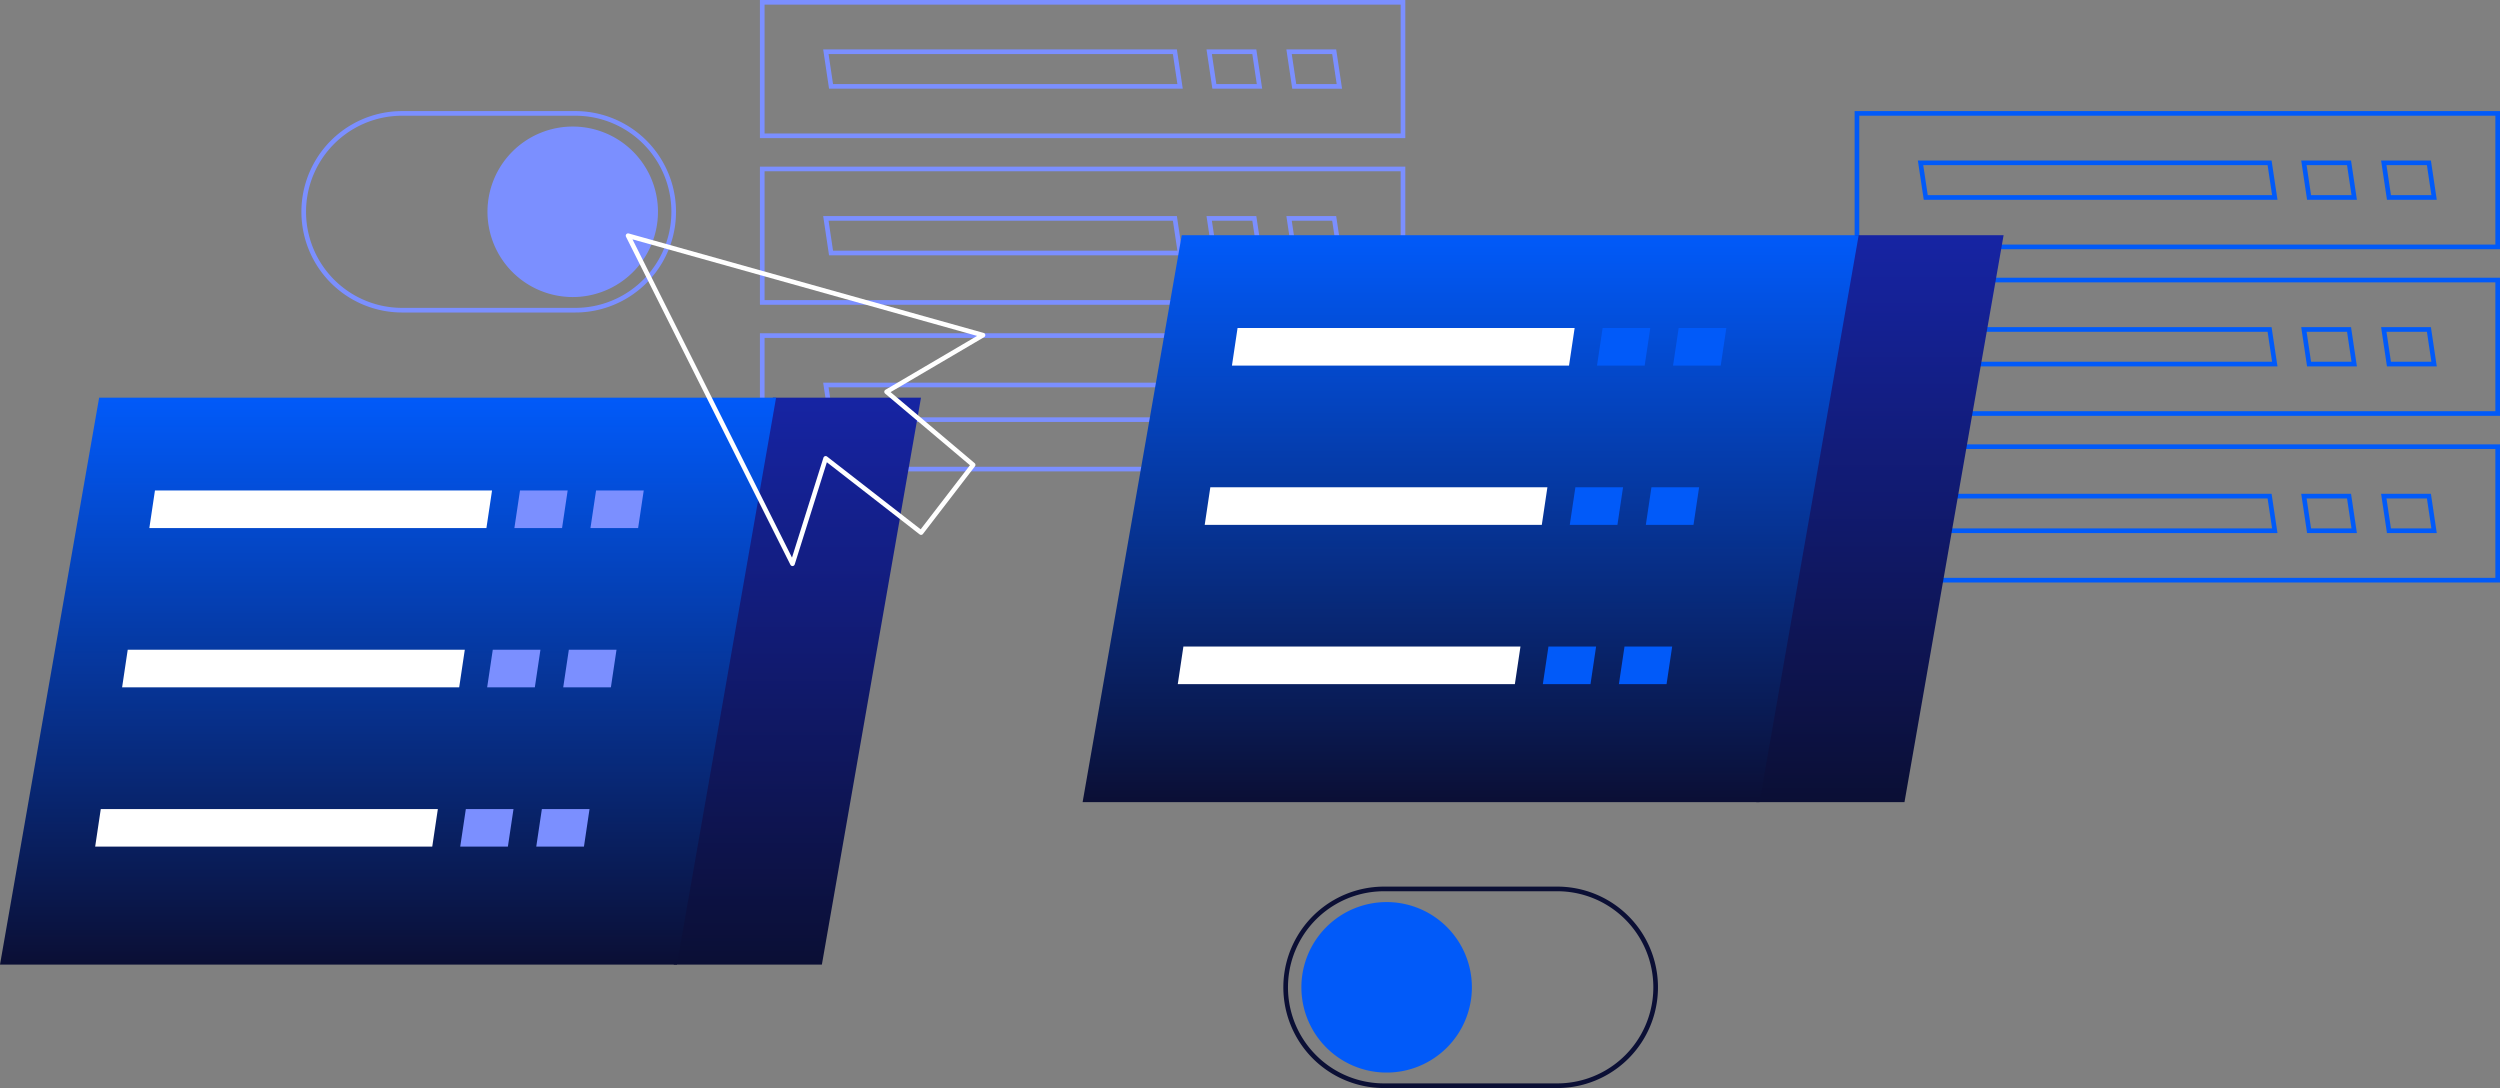 <svg xmlns="http://www.w3.org/2000/svg" xmlns:xlink="http://www.w3.org/1999/xlink" width="538.776" height="234.483" viewBox="0 0 538.776 234.483"><rect x="0" y="0" width="538.776" height="234.483" fill="#808080" stroke="none"/><defs><linearGradient id="a" x1="0.5" x2="0.5" y2="1" gradientUnits="objectBoundingBox"><stop offset="0" stop-color="#1624a3"/><stop offset="1" stop-color="#0b0f35"/></linearGradient><linearGradient id="b" x1="0.5" x2="0.5" y2="1" gradientUnits="objectBoundingBox"><stop offset="0" stop-color="#015af9"/><stop offset="1" stop-color="#0b0f35"/></linearGradient></defs><g transform="translate(-1234.751 -2897.121)"><g transform="translate(487.574 -39.476)"><g transform="translate(747.177 2937.096)"><g transform="translate(164.271 0)"><rect width="138.085" height="28.768" transform="translate(0 71.823)" fill="none" stroke="#7b8fff" stroke-miterlimit="10" stroke-width="1"/><path d="M313.509,223.76h-9.726l1.113,7.459h9.726Z" transform="translate(-190.248 -141.283)" fill="none" stroke="#7b8fff" stroke-miterlimit="10" stroke-width="1"/><path d="M288.821,223.76h-9.726l1.113,7.459h9.726Z" transform="translate(-182.772 -141.283)" fill="none" stroke="#7b8fff" stroke-miterlimit="10" stroke-width="1"/><path d="M235.817,223.76H160.6l1.113,7.459h75.22Z" transform="translate(-146.886 -141.283)" fill="none" stroke="#7b8fff" stroke-miterlimit="10" stroke-width="1"/><rect width="138.085" height="28.768" transform="translate(0 35.911)" fill="none" stroke="#7b8fff" stroke-miterlimit="10" stroke-width="1"/><path d="M313.509,172.248h-9.726l1.113,7.459h9.726Z" transform="translate(-190.248 -125.683)" fill="none" stroke="#7b8fff" stroke-miterlimit="10" stroke-width="1"/><path d="M288.821,172.248h-9.726l1.113,7.459h9.726Z" transform="translate(-182.772 -125.683)" fill="none" stroke="#7b8fff" stroke-miterlimit="10" stroke-width="1"/><path d="M235.817,172.248H160.6l1.113,7.459h75.22Z" transform="translate(-146.886 -125.683)" fill="none" stroke="#7b8fff" stroke-miterlimit="10" stroke-width="1"/><rect width="138.085" height="28.768" transform="translate(0 0)" fill="none" stroke="#7b8fff" stroke-miterlimit="10" stroke-width="1"/><path d="M313.509,120.737h-9.726L304.9,128.2h9.726Z" transform="translate(-190.248 -110.083)" fill="none" stroke="#7b8fff" stroke-miterlimit="10" stroke-width="1"/><path d="M288.821,120.737h-9.726l1.113,7.459h9.726Z" transform="translate(-182.772 -110.083)" fill="none" stroke="#7b8fff" stroke-miterlimit="10" stroke-width="1"/><path d="M235.817,120.737H160.6l1.113,7.459h75.22Z" transform="translate(-146.886 -110.083)" fill="none" stroke="#7b8fff" stroke-miterlimit="10" stroke-width="1"/></g><g transform="translate(0 23.941)"><path d="M263.146,228.958,241.785,351.141H209.853l21.366-122.183Z" transform="translate(-64.663 -167.696)" fill="url(#a)"/><path d="M21.961,228.958.595,351.141H146.482l21.366-122.183Z" transform="translate(-0.595 -167.696)" fill="url(#b)"/><path d="M193.213,265.466h-9.262l1.06-7.1h9.263Z" transform="translate(-56.122 -176.601)" fill="#7b8fff" stroke="#7b8fff" stroke-miterlimit="10" stroke-width="1"/><path d="M169.7,265.466h-9.263l1.06-7.1h9.262Z" transform="translate(-49.002 -176.601)" fill="#7b8fff" stroke="#7b8fff" stroke-width="1"/><path d="M119.225,265.466H47.591l1.06-7.1h71.634Z" transform="translate(-14.827 -176.601)" fill="#fff"/><path d="M119.225,265.466H47.591l1.06-7.1h71.634Z" transform="translate(-14.827 -176.601)" fill="none" stroke="#fff" stroke-miterlimit="10" stroke-width="1"/><path d="M184.794,314.7h-9.262l1.06-7.1h9.262Z" transform="translate(-53.572 -191.512)" fill="#7b8fff" stroke="#7b8fff" stroke-width="1"/><path d="M161.283,314.7H152.02l1.06-7.1h9.262Z" transform="translate(-46.452 -191.512)" fill="#7b8fff" stroke="#7b8fff" stroke-width="1"/><path d="M110.806,314.7H39.172l1.06-7.1h71.634Z" transform="translate(-12.277 -191.512)" fill="#fff"/><path d="M110.806,314.7H39.172l1.06-7.1h71.634Z" transform="translate(-12.277 -191.512)" fill="none" stroke="#fff" stroke-miterlimit="10" stroke-width="1"/><path d="M176.467,363.939H167.2l1.06-7.1h9.262Z" transform="translate(-51.051 -206.422)" fill="#7b8fff" stroke="#7b8fff" stroke-width="1"/><path d="M152.956,363.939h-9.262l1.06-7.1h9.262Z" transform="translate(-43.931 -206.422)" fill="#7b8fff" stroke="#7b8fff" stroke-width="1"/><path d="M102.479,363.939H30.845l1.06-7.1h71.634Z" transform="translate(-9.756 -206.422)" fill="#fff"/><path d="M102.479,363.939H30.845l1.06-7.1h71.634Z" transform="translate(-9.756 -206.422)" fill="none" stroke="#fff" stroke-miterlimit="10" stroke-width="1"/><g transform="translate(65.457 0)"><path d="M241.846,42.908H204.52A21.2,21.2,0,0,1,204.52.5h37.325a21.2,21.2,0,1,1,0,42.408Z" transform="translate(-183.317 -0.5)" fill="none" stroke="#7b8fff" stroke-miterlimit="10" stroke-width="1"/><path d="M276.861,22.935A18.371,18.371,0,1,1,258.491,4.564a18.371,18.371,0,0,1,18.371,18.371" transform="translate(-200.519 -1.731)" fill="#7b8fff"/></g></g><g transform="translate(233.314 23.941)"><g transform="translate(166.878 0)"><rect width="138.085" height="28.768" transform="translate(0 71.824)" fill="none" stroke="#015af9" stroke-miterlimit="10" stroke-width="1"/><path d="M588.8,339.19h-9.726l1.113,7.459h9.726Z" transform="translate(-465.536 -256.712)" fill="none" stroke="#015af9" stroke-miterlimit="10" stroke-width="1"/><path d="M564.109,339.19h-9.726l1.113,7.459h9.726Z" transform="translate(-458.059 -256.712)" fill="none" stroke="#015af9" stroke-miterlimit="10" stroke-width="1"/><path d="M511.1,339.19h-75.22L437,346.649h75.22Z" transform="translate(-422.173 -256.712)" fill="none" stroke="#015af9" stroke-miterlimit="10" stroke-width="1"/><rect width="138.085" height="28.768" transform="translate(0 35.911)" fill="none" stroke="#015af9" stroke-miterlimit="10" stroke-width="1"/><path d="M588.8,287.679h-9.726l1.113,7.459h9.726Z" transform="translate(-465.536 -241.113)" fill="none" stroke="#015af9" stroke-miterlimit="10" stroke-width="1"/><path d="M564.109,287.679h-9.726l1.113,7.459h9.726Z" transform="translate(-458.059 -241.113)" fill="none" stroke="#015af9" stroke-miterlimit="10" stroke-width="1"/><path d="M511.1,287.679h-75.22L437,295.137h75.22Z" transform="translate(-422.173 -241.113)" fill="none" stroke="#015af9" stroke-miterlimit="10" stroke-width="1"/><rect width="138.085" height="28.768" fill="none" stroke="#015af9" stroke-miterlimit="10" stroke-width="1"/><path d="M588.8,236.167h-9.726l1.113,7.459h9.726Z" transform="translate(-465.536 -225.513)" fill="none" stroke="#015af9" stroke-miterlimit="10" stroke-width="1"/><path d="M564.109,236.167h-9.726l1.113,7.459h9.726Z" transform="translate(-458.059 -225.513)" fill="none" stroke="#015af9" stroke-miterlimit="10" stroke-width="1"/><path d="M511.1,236.167h-75.22L437,243.626h75.22Z" transform="translate(-422.173 -225.513)" fill="none" stroke="#015af9" stroke-miterlimit="10" stroke-width="1"/></g><path d="M538.434,344.388,517.073,466.571H485.141l21.366-122.183Z" transform="translate(-339.952 -318.144)" fill="url(#a)"/><path d="M297.249,344.388,275.884,466.571H421.77l21.366-122.183Z" transform="translate(-275.884 -318.144)" fill="url(#b)"/><path d="M468.5,380.9h-9.262l1.06-7.1h9.263Z" transform="translate(-331.411 -327.049)" fill="#015af9" stroke="#015af9" stroke-miterlimit="10" stroke-width="1"/><path d="M444.99,380.9h-9.262l1.06-7.1h9.263Z" transform="translate(-324.29 -327.049)" fill="#015af9" stroke="#015af9" stroke-miterlimit="10" stroke-width="1"/><path d="M394.513,380.9H322.879l1.06-7.1h71.634Z" transform="translate(-290.116 -327.049)" fill="#fff" stroke="#fff" stroke-miterlimit="10" stroke-width="1"/><path d="M460.082,430.133H450.82l1.06-7.1h9.263Z" transform="translate(-328.861 -341.959)" fill="#015af9" stroke="#015af9" stroke-miterlimit="10" stroke-width="1"/><path d="M436.571,430.133h-9.262l1.06-7.1h9.262Z" transform="translate(-321.741 -341.959)" fill="#015af9" stroke="#015af9" stroke-miterlimit="10" stroke-width="1"/><path d="M386.094,430.133H314.46l1.06-7.1h71.634Z" transform="translate(-287.566 -341.959)" fill="#fff" stroke="#fff" stroke-miterlimit="10" stroke-width="1"/><path d="M451.755,479.369h-9.262l1.06-7.1h9.262Z" transform="translate(-326.339 -356.87)" fill="#015af9" stroke="#015af9" stroke-miterlimit="10" stroke-width="1"/><path d="M428.244,479.369h-9.263l1.06-7.1H429.3Z" transform="translate(-319.219 -356.87)" fill="#015af9" stroke="#015af9" stroke-miterlimit="10" stroke-width="1"/><path d="M377.767,479.369H306.133l1.06-7.1h71.634Z" transform="translate(-285.044 -356.87)" fill="#fff" stroke="#fff" stroke-miterlimit="10" stroke-width="1"/><g transform="translate(43.76 167.134)"><path d="M479.271,158.338H516.6a21.2,21.2,0,0,0,0-42.408H479.271a21.2,21.2,0,1,0,0,42.408Z" transform="translate(-458.067 -115.93)" fill="none" stroke="#0b0f35" stroke-miterlimit="10" stroke-width="1"/><path d="M462.93,138.365A18.371,18.371,0,1,0,481.3,119.994a18.371,18.371,0,0,0-18.371,18.371" transform="translate(-459.54 -117.161)" fill="#015af9"/></g></g><path d="M585.162,278.989l35.435,70.7,7.147-22.709,20.567,15.992,11.218-14.588L640.874,312.63l20.778-12.208Z" transform="translate(-449.807 -228.694)" fill="none" stroke="#fff" stroke-linecap="round" stroke-linejoin="round" stroke-width="1"/></g></g></g></svg>